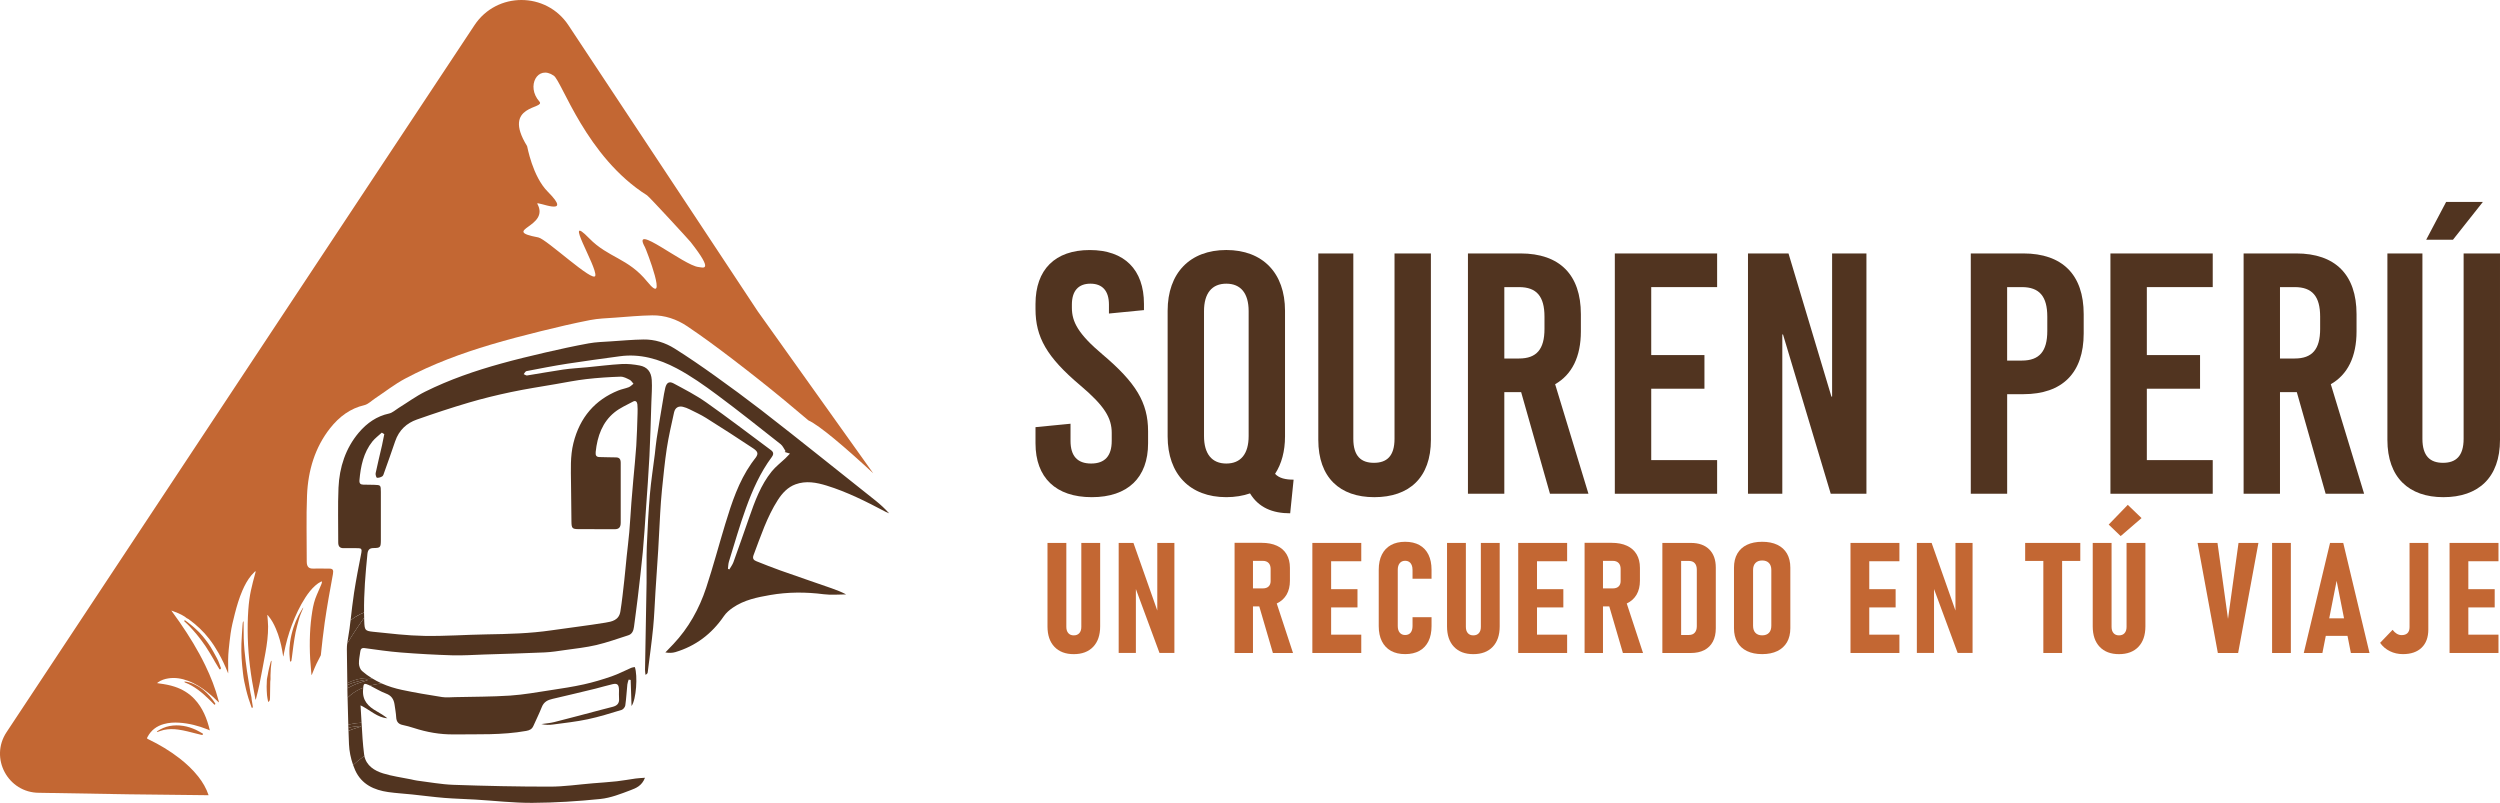 <svg xmlns="http://www.w3.org/2000/svg" xmlns:xlink="http://www.w3.org/1999/xlink" id="Capa_1" x="0px" y="0px" viewBox="0 0 1050.84 337.46" style="enable-background:new 0 0 1050.84 337.46;" xml:space="preserve">  <style type="text/css">	.st0{fill:#513420;}	.st1{fill:none;}	.st2{fill:#C36733;}</style>  <g>	<g>		<path class="st0" d="M480.85,127.75v2.6l-14.72,1.44v-3.75c0-5.77-2.74-8.8-7.79-8.8s-7.79,3.03-7.79,8.8v1.3    c0,5.92,2.6,10.97,12.84,19.62c14,11.83,19.19,20.2,19.19,32.32v5.05c0,14.43-8.51,22.65-23.66,22.65    c-15.15,0-23.66-8.22-23.66-22.65v-6.78l14.72-1.44v7.21c0,6.35,2.89,9.52,8.66,9.52c5.77,0,8.66-3.18,8.66-9.52V182    c0-6.35-3.03-11.4-13.28-20.06c-14-11.83-18.76-20.2-18.76-32.03v-2.16c0-14.43,8.22-22.65,22.8-22.65    C472.62,105.09,480.85,113.32,480.85,127.75z"></path>		<path class="st0" d="M540.14,130.63v52.81c0,6.2-1.44,11.54-4.18,15.73c1.73,1.88,4.47,2.45,7.79,2.45l-1.44,14.14    c-7.5,0-13.28-2.45-16.88-8.37c-2.89,1.01-6.35,1.59-9.96,1.59c-15.29,0-24.67-9.67-24.67-25.54v-52.81    c0-15.87,9.38-25.54,24.67-25.54C530.76,105.09,540.14,114.76,540.14,130.63z M506.09,130.78v52.52c0,7.5,3.32,11.54,9.38,11.54    c6.06,0,9.38-4.04,9.38-11.54v-52.52c0-7.5-3.32-11.54-9.38-11.54C509.41,119.23,506.09,123.27,506.09,130.78z"></path>		<path class="st0" d="M601.46,184.88c0,15.87-9.09,24.1-23.81,24.1c-14.43,0-23.52-8.22-23.52-24.1v-78.35h14.72v77.91    c0,7.36,3.32,10.1,8.66,10.1c5.34,0,8.66-2.74,8.66-10.1v-77.91h15.29V184.88z"></path>		<path class="st0" d="M651.51,207.53l-12.12-42.71h-7.07v42.71h-15.29v-101h22.08c16.45,0,25.39,8.94,25.39,25.54v7.21    c0,10.68-3.75,18.18-10.82,22.22l14,46.03H651.51z M632.32,120.68v30.01h6.2c7.36,0,10.68-3.9,10.68-12.41v-5.19    c0-8.51-3.32-12.41-10.68-12.41H632.32z"></path>		<path class="st0" d="M721.77,120.68h-27.7v28.57h22.37v14.14h-22.37v30.01h27.7v14.14h-43v-101h43V120.68z"></path>		<path class="st0" d="M784.53,207.53h-15.01l-20.06-66.95h-0.29v66.95h-14.43v-101h17.03l18.04,60.17h0.29v-60.17h14.43V207.53z"></path>		<path class="st0" d="M875.85,132.07v8.08c0,16.59-8.95,25.54-25.39,25.54h-6.78v41.84h-15.29v-101h22.08    C866.9,106.54,875.85,115.48,875.85,132.07z M843.67,120.68v30.88h6.2c7.36,0,10.68-3.9,10.68-12.41v-6.06    c0-8.51-3.32-12.41-10.68-12.41H843.67z"></path>		<path class="st0" d="M930.09,120.68h-27.7v28.57h22.37v14.14h-22.37v30.01h27.7v14.14h-43v-101h43V120.68z"></path>		<path class="st0" d="M977.55,207.53l-12.12-42.71h-7.07v42.71h-15.29v-101h22.08c16.45,0,25.39,8.94,25.39,25.54v7.21    c0,10.68-3.75,18.18-10.82,22.22l14,46.03H977.55z M958.36,120.68v30.01h6.2c7.36,0,10.68-3.9,10.68-12.41v-5.19    c0-8.51-3.32-12.41-10.68-12.41H958.36z"></path>		<path class="st0" d="M1050.84,184.88c0,15.87-9.09,24.1-23.81,24.1c-14.43,0-23.52-8.22-23.52-24.1v-78.35h14.72v77.91    c0,7.36,3.32,10.1,8.66,10.1c5.34,0,8.66-2.74,8.66-10.1v-77.91h15.29V184.88z M1031.08,100.76h-11.26l8.37-15.87h15.44    L1031.08,100.76z"></path>	</g>	<g>		<path class="st1" d="M155.26,256.63c-0.21,0.28-0.41,0.57-0.62,0.85c-0.53,0.72-1.04,1.44-1.56,2.17    c0.01,0.47,0.02,0.94,0.04,1.42c0.15,3.76,0.26,4.11,3.75,4.47c7.17,0.74,14.36,1.6,21.56,1.73c8.71,0.15,17.42-0.5,26.13-0.64    c9.1-0.15,18.18-0.37,27.22-1.7c7.57-1.11,15.18-1.99,22.73-3.23c2.63-0.43,5.68-1,6.27-4.7c0.69-4.3,1.14-8.65,1.63-12.98    c0.38-3.36,0.66-6.73,1.01-10.1c0.36-3.43,0.8-6.85,1.1-10.29c0.36-4.15,0.58-8.31,0.89-12.46c0.24-3.16,0.52-6.32,0.8-9.48    c0.42-4.78,0.94-9.54,1.25-14.33c0.29-4.51,0.39-9.04,0.54-13.57c0.04-1.27,0.05-2.55-0.07-3.82c-0.1-1.09-0.74-1.77-1.77-1.22    c-2.66,1.44-5.49,2.65-7.85,4.55c-5.05,4.08-7.23,9.99-7.91,16.65c-0.15,1.49,0.28,2.14,1.64,2.15c2.28,0.03,4.56,0.14,6.83,0.14    c1.49,0,2.05,0.73,2.05,2.34c-0.04,8.36-0.05,16.72,0,25.08c0.01,2.02-0.82,2.79-2.6,2.77c-5.08-0.05-10.16,0-15.24-0.04    c-2.5-0.02-2.83-0.4-2.87-3.09c-0.08-5.38-0.13-10.77-0.18-16.15c-0.05-5.66-0.38-11.36,1-16.89    c2.71-10.92,9.15-18.19,18.82-22.12c1.45-0.59,3.01-0.84,4.47-1.41c0.72-0.28,1.32-0.95,1.97-1.44c-0.53-0.57-0.96-1.35-1.59-1.66    c-1.23-0.6-2.58-1.36-3.86-1.32c-4.8,0.16-9.6,0.47-14.37,1.02c-4.31,0.5-8.58,1.36-12.87,2.1c-6.26,1.08-12.55,2.04-18.77,3.35    c-5.97,1.26-11.92,2.71-17.79,4.44c-7.32,2.16-14.58,4.57-21.8,7.11c-4.24,1.49-7.52,4.4-9.13,9.16    c-1.48,4.37-3.05,8.72-4.59,13.07c-0.21,0.58-0.39,1.36-0.81,1.63c-0.65,0.43-1.51,0.68-2.26,0.62c-0.24-0.02-0.68-1.32-0.55-1.91    c0.82-3.92,1.79-7.81,2.68-11.71c0.36-1.56,0.64-3.14,0.96-4.72c-0.35-0.21-0.69-0.42-1.04-0.64c-1.34,1.24-2.85,2.32-3.99,3.76    c-3.69,4.64-4.9,10.31-5.41,16.25c-0.11,1.32,0.43,1.83,1.55,1.85c1.56,0.03,3.13,0.02,4.69,0.08c2.71,0.09,2.76,0.14,2.76,3.01    c0.01,6.66,0.01,13.32,0,19.98c-0.01,3.34-0.13,3.54-3.14,3.59c-1.64,0.03-2.34,0.78-2.51,2.49c-0.82,8.18-1.5,16.36-1.41,24.59    c0.73-0.31,1.46-0.6,2.18-0.91C155.22,256.58,155.24,256.6,155.26,256.63z"></path>		<path class="st1" d="M137.24,288.54c-0.75,2.14-1.34,4.35-1.99,6.52c-0.01,0.05-0.02,0.1,0.02,0.18c0.08-0.08,0.17-0.15,0.25-0.23    c2.7-2.66,5.56-5.11,8.86-7.01c0.53-0.31,1.07-0.59,1.62-0.86c-0.08-4.75-0.14-9.5-0.19-14.25c-0.01-0.8,0.05-1.6,0.14-2.4    c-0.03,0.04-0.05,0.08-0.08,0.13C142.47,276.34,139.45,282.25,137.24,288.54z"></path>		<path class="st1" d="M142.8,289.83c-1.13,0.71-2.1,1.61-3.04,2.54c-1.08,1.08-1.99,2.3-2.83,3.57c-0.18,0.28-0.34,0.57-0.48,0.87    c-0.04,0.07-0.03,0.23,0.02,0.27c0.06,0.04,0.2,0.03,0.28-0.01c0.11-0.06,0.2-0.15,0.28-0.24c0.23-0.28,0.46-0.56,0.69-0.84    c1.17-1.41,2.47-2.71,3.92-3.83c1.07-0.82,2.2-1.58,3.35-2.28c0.34-0.2,0.69-0.39,1.04-0.58c-0.01-0.44-0.01-0.88-0.02-1.32    c-0.17,0.08-0.34,0.15-0.5,0.24C144.57,288.69,143.69,289.27,142.8,289.83z"></path>		<path class="st1" d="M142.77,297.43c-1.75,2.87-2.86,6-3.65,9.26c-0.02,0.08-0.02,0.16-0.03,0.27c0.45-0.18,0.87-0.35,1.28-0.51    c1.96-0.78,3.97-1.38,6.02-1.85c-0.12-3.78-0.22-7.56-0.3-11.35C144.84,294.48,143.72,295.87,142.77,297.43z"></path>		<path class="st1" d="M140.05,309.57c-1.62,1.36-3.04,2.9-4.2,4.67c-0.61,0.92-1.12,1.91-1.64,2.89c-0.25,0.46-0.42,0.97-0.61,1.46    c-0.03,0.08,0.01,0.19,0.02,0.29c0.1-0.02,0.24-0.01,0.31-0.07c0.15-0.14,0.29-0.3,0.4-0.47c0.84-1.27,1.63-2.56,2.5-3.8    c1.18-1.69,2.57-3.2,4.25-4.4c0.92-0.65,1.88-1.24,2.88-1.75c0.82-0.42,1.67-0.8,2.52-1.16c-0.01-0.41-0.03-0.82-0.04-1.23    c-0.56,0.18-1.11,0.39-1.65,0.63C143.07,307.36,141.49,308.35,140.05,309.57z"></path>		<path class="st0" d="M147.75,306.68c1.2-0.46,2.44-0.79,3.66-1.18c0.11-0.03,0.21-0.09,0.31-0.14c-0.01-0.04-0.01-0.08-0.02-0.11    c-0.13-0.01-0.26-0.04-0.38-0.04c-0.75,0.05-1.51,0.09-2.26,0.17c-0.91,0.09-1.78,0.31-2.63,0.59c0.01,0.41,0.03,0.82,0.04,1.23    C146.91,307.03,147.33,306.85,147.75,306.68z"></path>		<path class="st0" d="M146.1,293.26c0.08,3.78,0.18,7.56,0.3,11.35c1.06-0.24,2.14-0.45,3.22-0.61c0.78-0.11,1.57-0.18,2.36-0.23    c-0.13-2.38-0.26-4.8-0.43-7.29c4.05,1.97,7.1,5.17,11.27,5.43c-1.42-1.12-2.93-2.06-4.47-2.93c-3.5-1.97-6.2-4.5-5.72-9.33    c0.02-0.18,0.03-0.37,0.05-0.57c-0.34,0.13-0.68,0.25-1.02,0.4C149.53,290.44,147.69,291.72,146.1,293.26z"></path>		<path class="st0" d="M155.5,288.17c2.26,1.14,4.44,2.5,6.78,3.37c2.23,0.83,3.26,2.36,3.58,4.7c0.24,1.75,0.58,3.49,0.67,5.24    c0.11,1.98,1.02,2.9,2.73,3.26c1.59,0.33,3.16,0.77,4.71,1.27c5.44,1.76,10.95,2.75,16.67,2.69c10.2-0.11,20.41,0.35,30.55-1.47    c1.46-0.26,2.42-0.73,3.04-2.15c1.15-2.62,2.45-5.17,3.49-7.83c0.88-2.26,2.51-3.02,4.52-3.48c6.03-1.39,12.04-2.84,18.05-4.3    c2.4-0.59,4.78-1.34,7.19-1.88c2.07-0.46,2.68,0.19,2.71,2.57c0.01,1.13-0.09,2.28,0.02,3.4c0.2,2.17-0.92,3.08-2.62,3.53    c-1.7,0.45-3.41,0.87-5.11,1.32c-6.49,1.71-12.97,3.46-19.48,5.1c-1.78,0.45-3.63,0.57-5.44,0.85c1.63,0.38,3.24,0.41,4.82,0.19    c4.88-0.66,9.79-1.18,14.6-2.2c4.83-1.02,9.57-2.51,14.31-3.95c0.64-0.19,1.44-1.16,1.54-1.87c0.42-2.93,0.57-5.89,0.87-8.84    c0.07-0.69,0.36-1.35,0.54-2.02c0.28,0.04,0.57,0.09,0.85,0.13c0.12,3.49,0.24,6.98,0.37,10.97c1.99-2.76,2.64-12.8,1.38-16.38    c-0.48,0.1-1.01,0.11-1.47,0.31c-2.77,1.19-5.46,2.63-8.29,3.6c-3.82,1.32-7.71,2.49-11.64,3.36c-4.63,1.03-9.33,1.73-14.02,2.45    c-5.65,0.86-11.3,1.89-16.98,2.27c-7.72,0.51-15.46,0.47-23.2,0.65c-1.82,0.04-3.67,0.24-5.46-0.04    c-5.64-0.89-11.27-1.82-16.86-3.01c-2.94-0.63-5.8-1.51-8.52-2.72c-0.26,0.03-0.5,0.07-0.75,0.11    C158.28,287.56,156.88,287.82,155.5,288.17z"></path>		<path class="st0" d="M148.31,288.13c1.88-0.88,3.84-1.54,5.84-2.1c0.14-0.04,0.26-0.13,0.39-0.19c-0.01-0.04-0.03-0.07-0.04-0.11    c-0.07-0.01-0.14-0.03-0.21-0.02c-0.79,0.11-1.59,0.17-2.36,0.35c-1.25,0.29-2.49,0.6-3.71,1c-0.75,0.25-1.49,0.56-2.21,0.91    c0.01,0.44,0.01,0.88,0.02,1.32C146.78,288.88,147.54,288.49,148.31,288.13z"></path>		<path class="st0" d="M148.43,321.58c0.26,0.74,0.55,1.47,0.86,2.17c2.73,6.04,8.05,8.34,13.88,9.18    c3.34,0.48,6.71,0.66,10.07,1.01c4.52,0.47,9.03,1.08,13.56,1.45c4.34,0.35,8.69,0.44,13.03,0.7c7.98,0.48,15.96,1.43,23.93,1.38    c9.54-0.06,19.09-0.65,28.59-1.63c4.31-0.44,8.57-2.13,12.71-3.7c2.23-0.84,4.73-1.79,6.05-5.22c-1.55,0.12-2.75,0.16-3.93,0.32    c-2.63,0.36-5.25,0.87-7.89,1.16c-3.36,0.37-6.72,0.57-10.09,0.85c-6.02,0.49-12.03,1.4-18.05,1.4    c-13.52,0.01-27.05-0.29-40.57-0.76c-5.11-0.18-10.2-1.15-15.29-1.78c-0.84-0.1-1.66-0.34-2.49-0.51    c-3.94-0.81-7.95-1.32-11.79-2.52c-3.57-1.11-7-3.19-7.87-7.35c-0.93,0.68-1.85,1.39-2.75,2.13    C149.73,320.41,149.07,320.99,148.43,321.58z"></path>		<path class="st0" d="M326.95,210.17c1.88-2.93,4.22-5.42,7.44-6.59c4.38-1.6,8.76-0.79,13.03,0.52    c8.66,2.66,16.79,6.78,24.86,11.04c0.47,0.25,0.97,0.43,1.46,0.64c-1.78-1.99-3.66-3.71-5.63-5.29    c-7.79-6.24-15.6-12.46-23.43-18.65c-8.25-6.53-16.46-13.11-24.79-19.52c-6.36-4.9-12.82-9.66-19.34-14.32    c-5.58-3.98-11.23-7.89-17.01-11.51c-3.96-2.48-8.4-3.86-13.02-3.79c-4.6,0.07-9.2,0.48-13.79,0.79c-3.1,0.21-6.24,0.28-9.29,0.84    c-6.13,1.12-12.23,2.45-18.31,3.86c-6.21,1.44-12.42,2.94-18.57,4.65c-10.9,3.02-21.62,6.71-31.86,11.79    c-3.87,1.92-7.43,4.55-11.14,6.84c-1.33,0.82-2.59,2.04-4.02,2.35c-5.14,1.1-9.29,3.96-12.75,8.05    c-5.5,6.53-8.13,14.47-8.51,23.16c-0.33,7.64-0.07,15.3-0.11,22.95c-0.01,1.7,0.7,2.45,2.25,2.43c2.08-0.04,4.17-0.01,6.25,0.01    c1.19,0.01,1.5,0.5,1.23,1.88c-1.11,5.59-2.19,11.2-3.07,16.84c-0.59,3.83-1.01,7.69-1.46,11.54c1.27-0.94,2.61-1.8,4.05-2.51    c0.52-0.26,1.06-0.49,1.61-0.72c-0.1-8.23,0.59-16.41,1.41-24.59c0.17-1.71,0.87-2.47,2.51-2.49c3-0.05,3.13-0.25,3.14-3.59    c0.02-6.66,0.02-13.32,0-19.98c-0.01-2.87-0.06-2.92-2.76-3.01c-1.56-0.05-3.12-0.05-4.69-0.08c-1.12-0.02-1.66-0.53-1.55-1.85    c0.51-5.93,1.72-11.61,5.41-16.25c1.14-1.43,2.65-2.51,3.99-3.76c0.35,0.21,0.69,0.42,1.04,0.64c-0.32,1.57-0.61,3.15-0.96,4.72    c-0.89,3.91-1.86,7.79-2.68,11.71c-0.12,0.6,0.31,1.89,0.55,1.91c0.75,0.06,1.61-0.2,2.26-0.62c0.42-0.28,0.61-1.05,0.81-1.63    c1.55-4.35,3.11-8.69,4.59-13.07c1.62-4.77,4.89-7.67,9.13-9.16c7.21-2.54,14.48-4.95,21.8-7.11c5.87-1.73,11.82-3.18,17.79-4.44    c6.22-1.31,12.51-2.27,18.77-3.35c4.28-0.74,8.56-1.6,12.87-2.1c4.77-0.55,9.58-0.86,14.37-1.02c1.28-0.04,2.63,0.71,3.86,1.32    c0.63,0.31,1.07,1.09,1.59,1.66c-0.65,0.49-1.25,1.15-1.97,1.44c-1.46,0.57-3.02,0.82-4.47,1.41    c-9.67,3.93-16.11,11.2-18.82,22.12c-1.38,5.53-1.05,11.23-1,16.89c0.05,5.38,0.1,10.77,0.18,16.15c0.04,2.69,0.36,3.07,2.87,3.09    c5.08,0.05,10.16,0,15.24,0.04c1.79,0.02,2.61-0.75,2.6-2.77c-0.04-8.36-0.04-16.72,0-25.08c0.01-1.61-0.55-2.34-2.05-2.34    c-2.28,0-4.56-0.11-6.83-0.14c-1.36-0.02-1.79-0.66-1.64-2.15c0.69-6.67,2.86-12.57,7.91-16.65c2.35-1.9,5.19-3.12,7.85-4.55    c1.03-0.56,1.66,0.13,1.77,1.22c0.12,1.26,0.11,2.55,0.07,3.82c-0.15,4.52-0.24,9.05-0.54,13.57c-0.31,4.78-0.83,9.55-1.25,14.33    c-0.28,3.16-0.56,6.32-0.8,9.48c-0.31,4.15-0.53,8.31-0.89,12.46c-0.3,3.44-0.74,6.86-1.1,10.29c-0.35,3.36-0.63,6.74-1.01,10.1    c-0.49,4.33-0.94,8.68-1.63,12.98c-0.59,3.71-3.64,4.27-6.27,4.7c-7.55,1.24-15.16,2.12-22.73,3.23    c-9.04,1.33-18.12,1.55-27.22,1.7c-8.71,0.14-17.43,0.79-26.13,0.64c-7.19-0.12-14.38-0.99-21.56-1.73    c-3.49-0.36-3.6-0.72-3.75-4.47c-0.02-0.47-0.02-0.94-0.04-1.42c-2.52,3.52-4.91,7.12-7.13,10.84c-0.09,0.8-0.15,1.6-0.14,2.4    c0.05,4.75,0.11,9.5,0.19,14.25c1.89-0.94,3.87-1.64,5.99-1.96c1.51-0.23,3.01-0.26,4.47-0.03c-1.48-0.91-2.92-1.94-4.28-3.13    c-0.73-0.64-1.24-1.99-1.29-3.04c-0.07-1.67,0.34-3.36,0.55-5.04c0.14-1.16,0.58-1.71,1.82-1.54c5.07,0.69,10.15,1.44,15.24,1.84    c7.19,0.57,14.4,0.97,21.61,1.19c4.48,0.13,8.98-0.19,13.47-0.34c8.45-0.27,16.9-0.5,25.34-0.88c2.91-0.13,5.8-0.59,8.69-1.01    c4.37-0.62,8.77-1.08,13.07-2.09c4.54-1.07,8.97-2.67,13.44-4.1c1.56-0.5,2.17-1.87,2.38-3.54c0.51-4.05,1.1-8.09,1.57-12.14    c0.75-6.43,1.53-12.86,2.13-19.31c0.56-5.97,0.92-11.97,1.33-17.96c0.52-7.46,1.09-14.93,1.47-22.4    c0.38-7.55,0.56-15.11,0.81-22.66c0.1-3.11,0.36-6.23,0.16-9.32c-0.22-3.46-1.94-5.47-5.07-6.07c-2.48-0.47-5.05-0.76-7.55-0.62    c-4.86,0.27-9.7,0.9-14.54,1.36c-3.36,0.32-6.74,0.49-10.08,0.97c-5.07,0.73-10.11,1.69-15.17,2.48    c-0.44,0.07-0.95-0.37-1.42-0.57c0.38-0.43,0.72-1.17,1.16-1.26c5.74-1.11,11.48-2.23,17.25-3.13c7.3-1.14,14.63-2.1,21.95-3.11    c8.49-1.18,16.49,1.12,23.96,5.08c5.94,3.15,11.55,7.12,17.02,11.18c9.02,6.7,17.84,13.73,26.68,20.7    c0.87,0.69,1.38,1.93,2.05,2.91c-0.12,0.12-0.25,0.24-0.37,0.36c0.59,0.18,1.19,0.36,2.23,0.68c-0.83,0.85-1.38,1.46-1.97,2.03    c-1.9,1.81-4.03,3.41-5.69,5.45c-4.6,5.67-7.13,12.6-9.55,19.56c-2.16,6.21-4.33,12.42-6.56,18.6c-0.4,1.09-1.14,2.04-1.72,3.05    c-0.2-0.09-0.39-0.18-0.59-0.26c0.13-1.02,0.12-2.09,0.42-3.05c2.32-7.5,4.48-15.07,7.14-22.42c2.76-7.64,6.06-15.05,10.86-21.5    c1.4-1.88,0.06-2.63-1.06-3.46c-8.81-6.54-17.53-13.22-26.48-19.52c-4.34-3.06-9.08-5.48-13.73-7.99    c-1.87-1.01-2.95-0.29-3.49,1.87c-0.42,1.69-0.67,3.44-0.96,5.17c-0.9,5.4-1.82,10.8-2.66,16.21c-0.34,2.15-0.5,4.34-0.77,6.51    c-0.7,5.65-1.6,11.28-2.08,16.96c-0.61,7.25-1,14.52-1.29,21.8c-0.2,5.09-0.02,10.19-0.1,15.29c-0.19,12.18-0.44,24.35-0.65,36.53    c-0.01,0.72,0.13,1.44,0.2,2.16c0.59-0.3,0.87-0.62,0.92-0.98c0.79-6.28,1.67-12.54,2.29-18.84c0.49-4.99,0.65-10.01,0.97-15.02    c0.38-5.85,0.81-11.7,1.16-17.56c0.31-5.15,0.52-10.3,0.83-15.44c0.2-3.31,0.41-6.62,0.75-9.92c0.61-5.82,1.15-11.65,2.03-17.42    c0.78-5.06,1.95-10.06,3.04-15.06c0.45-2.06,1.84-2.85,3.72-2.42c0.94,0.22,1.88,0.59,2.75,1.02c2.36,1.18,4.78,2.27,7.02,3.68    c6.64,4.17,13.24,8.4,19.77,12.76c2.33,1.56,2.28,2.5,0.47,4.7c-0.43,0.53-0.82,1.09-1.22,1.66c-5.33,7.62-8.25,16.48-10.97,25.43    c-2.71,8.92-5.1,17.96-8.02,26.8c-2.95,8.94-7.45,16.96-13.77,23.66c-1.13,1.19-2.27,2.37-3.4,3.55c1.58,0.25,2.95,0.23,4.23-0.15    c8.37-2.51,15.17-7.5,20.38-15.12c0.97-1.42,2.37-2.6,3.77-3.56c4.77-3.27,10.25-4.36,15.68-5.31c7.47-1.3,15-1.3,22.55-0.33    c3.09,0.4,6.25,0.07,9.39,0.07c-2.02-1.06-4.07-1.86-6.15-2.59c-7.16-2.5-14.35-4.94-21.5-7.48c-3.39-1.2-6.74-2.55-10.09-3.88    c-1.06-0.42-1.76-1.06-1.18-2.57C319.76,225.37,322.4,217.26,326.95,210.17z"></path>		<path class="st0" d="M145.95,270.49c2.22-3.72,4.61-7.32,7.13-10.84c-0.02-0.73-0.05-1.46-0.06-2.18    c-0.54,0.23-1.08,0.46-1.61,0.72c-1.44,0.71-2.78,1.57-4.05,2.51c-0.14,1.2-0.28,2.4-0.44,3.6    C146.67,266.37,146.19,268.43,145.95,270.49z"></path>		<path class="st0" d="M151.98,285.18c-2.12,0.32-4.1,1.03-5.99,1.96c0,0.28,0.01,0.56,0.01,0.84c0.72-0.35,1.45-0.66,2.21-0.91    c1.22-0.4,2.46-0.71,3.71-1c0.77-0.18,1.57-0.24,2.36-0.35c0.07-0.01,0.14,0.01,0.21,0.02c0.01,0.04,0.03,0.07,0.04,0.11    c-0.13,0.07-0.25,0.15-0.39,0.19c-2,0.56-3.96,1.22-5.84,2.1c-0.77,0.36-1.54,0.75-2.29,1.16c0.02,1.32,0.04,2.65,0.07,3.97    c1.6-1.54,3.44-2.82,5.56-3.77c0.34-0.15,0.68-0.27,1.02-0.4c0.05-0.62,0.14-1.27,0.46-1.54c0.35-0.29,1.3,0.1,1.91,0.39    c0.15,0.07,0.3,0.16,0.45,0.23c1.38-0.35,2.78-0.61,4.2-0.82c0.24-0.04,0.49-0.07,0.75-0.11c-1.37-0.61-2.7-1.31-3.99-2.11    C154.99,284.92,153.49,284.94,151.98,285.18z"></path>		<path class="st0" d="M146.39,304.61c0.01,0.46,0.03,0.91,0.05,1.37c0.85-0.28,1.73-0.5,2.63-0.59c0.75-0.08,1.5-0.12,2.26-0.17    c0.13-0.01,0.25,0.02,0.38,0.04c0.01,0.04,0.01,0.08,0.02,0.11c-0.1,0.05-0.21,0.11-0.31,0.14c-1.22,0.39-2.47,0.72-3.66,1.18    c-0.43,0.16-0.85,0.35-1.27,0.53c0.06,1.86,0.12,3.72,0.2,5.58c0.12,2.93,0.75,5.99,1.74,8.79c0.65-0.59,1.31-1.17,1.98-1.73    c0.9-0.74,1.82-1.44,2.75-2.13c-0.05-0.24-0.1-0.49-0.13-0.75c-0.55-4.32-0.8-8.69-1.05-13.21c-0.79,0.05-1.58,0.12-2.36,0.23    C148.53,304.15,147.46,304.36,146.39,304.61z"></path>	</g>	<g>		<path class="st2" d="M114.12,277.78c-0.04-0.01-0.08-0.02-0.11-0.03c-0.07,0.13-0.17,0.26-0.21,0.4c-0.24,0.91-0.49,1.82-0.7,2.74    c-0.2,0.89-0.4,1.78-0.53,2.68c-0.13,0.89-0.44,1.75-0.41,2.68c0.03,0.76-0.09,1.52-0.08,2.28c0.02,1.23,0.05,2.46,0.16,3.69    c0.07,0.86,0.28,1.71,0.43,2.57c0.04,0.23,0.21,0.29,0.35,0.11c0.17-0.22,0.37-0.47,0.41-0.73c0.08-0.54,0.07-1.09,0.08-1.64    c0.03-1.98,0.05-3.95,0.09-5.93c0.01-0.37,0.1-0.74,0.11-1.11c0.02-0.54-0.01-1.09-0.01-1.64c0.02-1.91,0.19-3.8,0.43-5.69    C114.14,278.04,114.12,277.91,114.12,277.78z"></path>		<path class="st2" d="M127.24,255.64c-0.62,1.07-1.28,2.13-1.85,3.23c-0.78,1.51-1.41,3.08-1.95,4.69c-0.69,2.08-1.2,4.2-1.5,6.36    c-0.23,1.66-0.34,3.34-0.27,5.02c0.04,0.96,0.13,1.92,0.22,2.88c0.01,0.11,0.12,0.22,0.18,0.33c0.11-0.08,0.23-0.15,0.33-0.24    c0.04-0.04,0.07-0.11,0.08-0.16c0.07-0.44,0.14-0.87,0.2-1.31c0.22-1.68,0.41-3.37,0.65-5.05c0.28-1.89,0.53-3.79,0.92-5.66    c0.37-1.77,0.88-3.51,1.35-5.25c0.43-1.59,1.07-3.11,1.73-4.61c0.06-0.13,0.1-0.26,0.15-0.39c-0.02-0.01-0.04-0.03-0.06-0.04    C127.36,255.49,127.29,255.56,127.24,255.64z"></path>		<path class="st2" d="M90.36,296.21c0.09-0.12,0.13-0.28,0.17-0.43c0.01-0.04-0.05-0.11-0.08-0.16c-0.33-0.48-0.64-0.97-0.98-1.43    c-0.81-1.09-1.71-2.1-2.69-3.04c-0.88-0.85-1.82-1.63-2.85-2.28c-0.76-0.48-1.55-0.91-2.36-1.29c-1.18-0.56-2.43-0.92-3.82-1.11    c-0.06,0.03-0.19,0.09-0.32,0.15c0.11,0.08,0.21,0.17,0.32,0.25c0.02,0.02,0.06,0.03,0.08,0.04c1.92,0.72,3.66,1.78,5.32,2.98    c1.67,1.21,3.2,2.59,4.67,4.03c0.75,0.73,1.47,1.48,2.22,2.21C90.12,296.19,90.34,296.25,90.36,296.21z"></path>		<path class="st2" d="M82.38,306.79c-1.72-0.79-3.51-1.39-5.4-1.68c-1.91-0.3-3.81-0.3-5.71,0.07c-1.8,0.35-3.45,1.07-4.99,2.05    c-0.14,0.09-0.24,0.25-0.35,0.37c0.03,0.04,0.06,0.07,0.09,0.11c0.09-0.02,0.17-0.05,0.26-0.07c0.86-0.28,1.71-0.64,2.59-0.83    c1.99-0.42,4.01-0.41,6.02-0.14c2.63,0.36,5.18,1.07,7.75,1.72c0.68,0.17,1.36,0.35,2.05,0.51c0.25,0.06,0.49,0.04,0.61-0.23    c0.12-0.28-0.13-0.37-0.3-0.46C84.12,307.72,83.27,307.2,82.38,306.79z"></path>		<path class="st2" d="M105.73,297.33c0.04,0.11,0.15,0.2,0.22,0.3c0.1-0.1,0.22-0.19,0.28-0.31c0.05-0.1,0.05-0.24,0.03-0.36    c-0.15-0.96-0.32-1.92-0.47-2.88c-0.05-0.36-0.04-0.72-0.11-1.07c-0.12-0.63-0.3-1.26-0.41-1.89c-0.2-1.11-0.37-2.22-0.55-3.34    c-0.3-1.85-0.6-3.7-0.88-5.55c-0.21-1.42-0.41-2.85-0.58-4.28c-0.18-1.51-0.36-3.02-0.49-4.54c-0.14-1.69-0.26-3.39-0.32-5.08    c-0.06-2.12-0.05-4.24-0.06-6.36c0-0.25,0-0.49,0-0.74c-0.05-0.02-0.09-0.03-0.14-0.05c-0.07,0.18-0.18,0.35-0.21,0.54    c-0.06,0.38-0.07,0.76-0.1,1.14c-0.16,2.57-0.38,5.14-0.46,7.71c-0.07,2.02-0.04,4.04,0.07,6.05c0.12,2.14,0.35,4.27,0.59,6.4    c0.25,2.26,0.71,4.49,1.26,6.7c0.32,1.26,0.64,2.53,1.03,3.77C104.83,294.8,105.29,296.06,105.73,297.33z"></path>		<path class="st2" d="M92.91,280.88c-0.1-0.24-0.18-0.44-0.26-0.64c-0.31-0.82-0.58-1.66-0.93-2.46c-0.33-0.75-0.74-1.46-1.13-2.18    c-0.68-1.23-1.33-2.48-2.08-3.67c-0.69-1.1-1.45-2.16-2.25-3.19c-0.77-1-1.58-1.97-2.46-2.88c-0.96-0.98-1.99-1.9-3.03-2.8    c-0.91-0.78-1.88-1.48-2.82-2.21c-0.16-0.12-0.3-0.17-0.45,0.01c-0.16,0.2-0.02,0.31,0.12,0.44c0.61,0.57,1.25,1.12,1.82,1.73    c1.13,1.22,2.27,2.44,3.32,3.73c1.28,1.59,2.52,3.21,3.65,4.89c1.17,1.73,2.2,3.55,3.28,5.34c0.24,0.39,0.43,0.8,0.66,1.19    c0.52,0.87,1.05,1.73,1.57,2.6c0.1,0.17,0.17,0.36,0.3,0.5c0.07,0.08,0.3,0.12,0.36,0.07C92.72,281.24,92.8,281.05,92.91,280.88z"></path>		<path class="st2" d="M339.8,176.7c4.6,2.05,15.68,11.51,27.25,22.24l-48.59-68.15l-25.61-38.74l-53.93-81.46    c-9.36-14.12-30.14-14.12-39.48,0l-38.87,58.69l-19.89,30.05l-26.16,39.52L2.75,307.76c-7.22,10.91,0.6,25.48,13.69,25.48h0    c26.67,0.53,50.28,0.83,71.24,1.02c-0.96-2.89-2.48-5.48-4.37-7.87c-2.27-2.88-4.93-5.36-7.81-7.61    c-4.06-3.15-8.45-5.79-13.08-8.01c-0.75-0.36-0.75-0.36-0.36-1.09c1.49-2.79,3.82-4.51,6.84-5.34c2.09-0.58,4.22-0.71,6.37-0.57    c4.15,0.26,8.11,1.29,11.96,2.82c0.3,0.12,0.6,0.26,0.97,0.42c-1.19-4.95-2.99-9.49-6.48-13.19c-2.3-2.44-5.09-4.11-8.26-5.16    c-2.11-0.7-4.29-1.09-6.48-1.37c-0.06-0.01-0.12-0.02-0.18-0.03c-0.23-0.04-0.46-0.08-0.77-0.13c0.17-0.15,0.28-0.26,0.41-0.35    c1.3-0.91,2.77-1.39,4.31-1.63c2.83-0.45,5.56,0.02,8.22,1c3.06,1.12,5.77,2.86,8.32,4.88c1.58,1.25,3.06,2.6,4.47,4.03    c0.07,0.07,0.15,0.13,0.28,0.15c-0.05-0.22-0.09-0.44-0.15-0.65c-1.35-5.18-3.3-10.12-5.63-14.93    c-3.08-6.35-6.76-12.34-10.77-18.13c-1.06-1.53-2.17-3.03-3.25-4.54c-0.06-0.08-0.11-0.17-0.19-0.28c0.08,0,0.12-0.01,0.15,0    c1.9,0.7,3.79,1.43,5.5,2.55c0.16,0.11,0.32,0.22,0.46,0.36c0.32,0.33,0.78,0.42,1.15,0.69c3.25,2.37,6.18,5.08,8.64,8.28    c1.44,1.87,2.73,3.85,3.89,5.9c1.51,2.68,2.81,5.45,3.94,8.31c0.03,0.08,0.08,0.16,0.14,0.28c0-0.49,0.01-0.92,0-1.34    c-0.07-2.87-0.07-5.74,0.21-8.6c0.23-2.28,0.48-4.57,0.8-6.84c0.39-2.78,1.07-5.5,1.76-8.22c0.86-3.36,1.84-6.68,3.22-9.87    c0.98-2.26,2.14-4.42,3.71-6.32c0.47-0.56,1-1.08,1.51-1.61c0.07-0.07,0.19-0.1,0.28-0.15c0.01,0.11,0.05,0.24,0.02,0.34    c-0.38,1.43-0.77,2.85-1.14,4.28c-0.61,2.35-1.13,4.73-1.46,7.14c-0.2,1.48-0.35,2.98-0.46,4.47c-0.28,3.92-0.32,7.84-0.22,11.76    c0.05,2.1,0.19,4.2,0.34,6.29c0.14,1.9,0.34,3.79,0.57,5.68c0.26,2.1,0.56,4.2,0.91,6.29c0.42,2.51,0.91,5,1.37,7.5    c0.02,0.1,0.05,0.19,0.15,0.29c0.06-0.21,0.13-0.42,0.18-0.64c1.05-3.93,1.83-7.92,2.56-11.92c0.43-2.38,0.9-4.76,1.33-7.14    c0.66-3.68,1.16-7.38,1.13-11.13c-0.01-1.53-0.2-3.05-0.31-4.58c0-0.06-0.01-0.11-0.01-0.17c0.03-0.02,0.06-0.05,0.09-0.07    c0.13,0.16,0.26,0.31,0.39,0.47c1.32,1.57,2.26,3.36,3.07,5.23c1.32,3.04,2.17,6.22,2.74,9.48c0.12,0.66,0.21,1.33,0.32,1.99    c0.02,0.1,0.05,0.2,0.12,0.3c0.1-0.51,0.19-1.03,0.29-1.54c0.78-3.98,1.85-7.87,3.27-11.66c1.53-4.08,3.36-8.01,5.74-11.67    c1.19-1.83,2.52-3.54,4.17-4.99c0.73-0.64,1.5-1.2,2.38-1.62c0.29-0.14,0.43-0.05,0.37,0.26c-0.06,0.35-0.18,0.7-0.32,1.03    c-0.6,1.42-1.2,2.84-1.83,4.25c-0.98,2.21-1.53,4.54-1.91,6.92c-0.5,3.09-0.81,6.19-0.95,9.32c-0.16,3.61-0.14,7.22,0.07,10.83    c0.13,2.13,0.34,4.25,0.51,6.37c0.01,0.11,0.04,0.22,0.12,0.33c0.15-0.37,0.29-0.74,0.44-1.11c0.98-2.5,2.12-4.92,3.4-7.26    c0.5-4.57,0.96-9.14,1.62-13.68c0.99-6.85,2.21-13.65,3.47-20.43c0.31-1.68-0.04-2.27-1.39-2.29c-2.36-0.02-4.72-0.06-7.07-0.02    c-1.76,0.03-2.55-0.88-2.55-2.95c0.03-9.29-0.26-18.59,0.12-27.85c0.43-10.55,3.41-20.19,9.63-28.11    c3.91-4.97,8.61-8.43,14.42-9.77c1.61-0.37,3.05-1.85,4.55-2.85c4.2-2.79,8.23-5.97,12.61-8.3c11.59-6.17,23.72-10.64,36.05-14.31    c6.96-2.07,13.98-3.9,21.01-5.64c6.88-1.71,13.78-3.32,20.72-4.68c3.46-0.68,7-0.76,10.52-1.02c5.2-0.38,10.4-0.88,15.6-0.96    c5.23-0.08,10.24,1.59,14.73,4.6c6.54,4.4,12.93,9.14,19.25,13.97c7.38,5.64,14.68,11.43,21.88,17.37    C333.32,171.24,336.56,173.97,339.8,176.7z M293.64,112.24c-6.05-0.52-28.61-19.21-22.53-8.31c0.47,0.84,10.19,25.88,0.96,14.47    c-8.07-9.97-16.39-10-24.41-18.23c-11.32-11.62,3.26,11.78,2.58,15.68c-0.6,3.41-20.56-15.41-23.96-16.05    c-16.34-3.1,5.13-4.2-0.42-14.14c-0.84-1.5,15.65,6.18,4.42-5.05c-6.48-6.48-8.62-19.04-8.72-19.19    c-10.94-17.67,8.04-15.51,5.15-18.76c-5.67-6.41-0.71-15.55,6.06-10.85c3.47,2.41,13.63,34.18,39.23,50.31    c0.9,0.56,17.57,18.68,18.29,19.6C300.38,114.57,295.32,112.39,293.64,112.24z"></path>		<path class="st2" d="M454.52,263.5c0,1.13-0.28,2-0.84,2.63c-0.56,0.63-1.34,0.94-2.34,0.94c-0.97,0-1.74-0.31-2.29-0.94    c-0.55-0.63-0.83-1.5-0.83-2.63v-35.29h-7.92v35.07c0,3.69,0.97,6.56,2.93,8.61c1.95,2.05,4.66,3.07,8.11,3.07    c3.48,0,6.2-1.02,8.16-3.07s2.94-4.92,2.94-8.61v-35.07h-7.92V263.5z"></path>		<polygon class="st2" points="486.45,256.63 476.43,228.21 470.22,228.21 470.22,274.44 477.45,274.44 477.45,247.6 487.37,274.44     493.64,274.44 493.64,228.21 486.45,228.21   "></polygon>		<path class="st2" d="M536.74,253.63c1.77-0.85,3.12-2.08,4.06-3.69c0.93-1.61,1.4-3.56,1.4-5.85v-5.41c0-2.23-0.47-4.13-1.4-5.7    c-0.93-1.57-2.28-2.76-4.06-3.58c-1.77-0.82-3.91-1.23-6.41-1.23h-3.66h-4.2h-3.53v46.3h7.73V254.9h2.65l5.72,19.57h8.46    l-6.84-20.81C536.69,253.65,536.72,253.64,536.74,253.63z M526.67,235.75h4.14c1.04,0,1.85,0.3,2.42,0.89    c0.57,0.59,0.86,1.42,0.86,2.48v5.16c0,0.95-0.29,1.7-0.86,2.24c-0.57,0.54-1.38,0.81-2.42,0.81h-4.14V235.75z"></path>		<polygon class="st2" points="555.13,228.21 551.63,228.21 551.63,274.47 555.13,274.47 559.52,274.47 572.19,274.47     572.19,266.77 559.52,266.77 559.52,255.32 570.6,255.32 570.6,247.65 559.52,247.65 559.52,235.91 572.19,235.91 572.19,228.21     559.52,228.21   "></polygon>		<path class="st2" d="M596.64,229.11c-1.66-0.92-3.66-1.38-6.01-1.38c-2.33,0-4.33,0.46-5.98,1.38c-1.66,0.92-2.92,2.26-3.8,4.01    s-1.32,3.88-1.32,6.38v23.68c0,2.48,0.44,4.6,1.32,6.36s2.15,3.1,3.8,4.03c1.65,0.92,3.65,1.38,5.98,1.38    c2.36,0,4.36-0.46,6.01-1.38c1.66-0.92,2.92-2.27,3.79-4.03c0.87-1.76,1.3-3.89,1.3-6.4v-3.72h-7.99v3.72    c0,1.19-0.27,2.12-0.8,2.78c-0.53,0.67-1.31,1-2.32,1c-0.96,0-1.71-0.33-2.26-0.99c-0.55-0.66-0.83-1.58-0.83-2.77V239.5    c0-1.19,0.28-2.12,0.83-2.78c0.55-0.67,1.3-1,2.26-1c0.68,0,1.25,0.16,1.72,0.48c0.47,0.32,0.82,0.76,1.05,1.32    c0.23,0.56,0.35,1.24,0.35,2.02v3.72h7.99v-3.72c0-2.5-0.43-4.64-1.3-6.4C599.56,231.38,598.3,230.03,596.64,229.11z"></path>		<path class="st2" d="M622.46,263.5c0,1.13-0.28,2-0.84,2.63c-0.56,0.63-1.34,0.94-2.34,0.94c-0.97,0-1.74-0.31-2.29-0.94    c-0.55-0.63-0.83-1.5-0.83-2.63v-35.29h-7.92v35.07c0,3.69,0.97,6.56,2.93,8.61c1.95,2.05,4.66,3.07,8.11,3.07    c3.48,0,6.2-1.02,8.16-3.07s2.94-4.92,2.94-8.61v-35.07h-7.92V263.5z"></path>		<polygon class="st2" points="641.66,228.21 638.16,228.21 638.16,274.47 641.66,274.47 646.06,274.47 658.72,274.47     658.72,266.77 646.06,266.77 646.06,255.32 657.13,255.32 657.13,247.65 646.06,247.65 646.06,235.91 658.72,235.91     658.72,228.21 646.06,228.21   "></polygon>		<path class="st2" d="M683.86,253.63c1.77-0.85,3.12-2.08,4.06-3.69c0.93-1.61,1.4-3.56,1.4-5.85v-5.41c0-2.23-0.47-4.13-1.4-5.7    c-0.93-1.57-2.28-2.76-4.06-3.58c-1.77-0.82-3.91-1.23-6.41-1.23h-3.66h-4.2h-3.53v46.3h7.73V254.9h2.65l5.72,19.57h8.46    l-6.84-20.81C683.8,253.65,683.83,253.64,683.86,253.63z M673.79,235.75h4.14c1.04,0,1.85,0.3,2.42,0.89    c0.57,0.59,0.86,1.42,0.86,2.48v5.16c0,0.95-0.29,1.7-0.86,2.24c-0.57,0.54-1.38,0.81-2.42,0.81h-4.14V235.75z"></path>		<path class="st2" d="M710.71,228.21h-4.08H704h-5.25v46.27H704h2.64h4.04c2.23,0,4.13-0.41,5.7-1.22c1.57-0.82,2.77-2,3.59-3.55    c0.83-1.55,1.24-3.42,1.24-5.6v-25.52c0-3.29-0.92-5.84-2.75-7.65C716.63,229.11,714.04,228.21,710.71,228.21z M713.23,263.21    c0,1.17-0.29,2.07-0.86,2.72c-0.57,0.65-1.39,0.97-2.45,0.97h-3.28v-31.12h3.28c1.06,0,1.88,0.32,2.45,0.95    c0.57,0.64,0.86,1.55,0.86,2.74V263.21z"></path>		<path class="st2" d="M747.08,229c-1.77-0.85-3.9-1.27-6.38-1.27s-4.61,0.43-6.38,1.27c-1.77,0.85-3.12,2.08-4.06,3.71    c-0.94,1.62-1.4,3.59-1.4,5.9v25.46c0,2.29,0.47,4.25,1.4,5.87c0.93,1.62,2.28,2.86,4.06,3.72c1.77,0.86,3.9,1.29,6.38,1.29    s4.61-0.43,6.38-1.29c1.77-0.86,3.12-2.1,4.06-3.72c0.93-1.62,1.4-3.58,1.4-5.87v-25.46c0-2.31-0.47-4.28-1.4-5.9    S748.85,229.85,747.08,229z M744.55,263.05c0,1.27-0.33,2.26-1,2.96c-0.67,0.7-1.62,1.05-2.85,1.05c-1.21,0-2.15-0.35-2.82-1.05    c-0.67-0.7-1-1.69-1-2.96v-23.48c0-1.25,0.33-2.23,1-2.93c0.67-0.7,1.61-1.05,2.82-1.05c1.23,0,2.18,0.35,2.85,1.05    c0.67,0.7,1,1.68,1,2.93V263.05z"></path>		<polygon class="st2" points="781.33,228.21 777.83,228.21 777.83,274.47 781.33,274.47 785.72,274.47 798.39,274.47     798.39,266.77 785.72,266.77 785.72,255.32 796.8,255.32 796.8,247.65 785.72,247.65 785.72,235.91 798.39,235.91 798.39,228.21     785.72,228.21   "></polygon>		<polygon class="st2" points="821.95,256.63 811.93,228.21 805.72,228.21 805.72,274.44 812.94,274.44 812.94,247.6 822.87,274.44     829.14,274.44 829.14,228.21 821.95,228.21   "></polygon>		<polygon class="st2" points="851.25,235.78 858.89,235.78 858.89,274.47 866.78,274.47 866.78,235.78 874.42,235.78     874.42,228.21 851.25,228.21   "></polygon>		<path class="st2" d="M893.87,263.5c0,1.13-0.28,2-0.84,2.63c-0.56,0.63-1.34,0.94-2.34,0.94c-0.97,0-1.74-0.31-2.29-0.94    c-0.55-0.63-0.83-1.5-0.83-2.63v-35.29h-7.92v35.07c0,3.69,0.97,6.56,2.93,8.61c1.95,2.05,4.66,3.07,8.11,3.07    c3.48,0,6.2-1.02,8.16-3.07s2.94-4.92,2.94-8.61v-35.07h-7.92V263.5z"></path>		<polygon class="st2" points="891.39,225.34 900.17,217.77 894.38,212.2 886.36,220.5   "></polygon>		<polygon class="st2" points="936.51,260.15 932.09,228.21 923.72,228.21 932.24,274.47 940.77,274.47 949.3,228.21 940.93,228.21       "></polygon>		<rect x="955.04" y="228.21" class="st2" width="7.89" height="46.27"></rect>		<path class="st2" d="M979.4,228.21l-11.04,46.27h7.83l1.42-7.19h9.13l1.42,7.19h7.83l-11.04-46.27H979.4z M979.06,259.9    l3.11-15.75l3.11,15.75H979.06z"></path>		<path class="st2" d="M1012.82,263.62c0,1.1-0.29,1.94-0.86,2.5c-0.57,0.56-1.39,0.84-2.45,0.84c-0.72,0-1.4-0.19-2.04-0.57    c-0.64-0.38-1.23-0.93-1.78-1.65l-5.25,5.47c1.06,1.51,2.43,2.67,4.1,3.5s3.51,1.24,5.51,1.24c3.37,0,5.99-0.91,7.86-2.72    c1.87-1.81,2.8-4.36,2.8-7.65v-36.37h-7.89V263.62z"></path>		<polygon class="st2" points="1050.2,235.91 1050.2,228.21 1037.53,228.21 1033.14,228.21 1029.64,228.21 1029.64,274.47     1033.14,274.47 1037.53,274.47 1050.2,274.47 1050.2,266.77 1037.53,266.77 1037.53,255.32 1048.61,255.32 1048.61,247.65     1037.53,247.65 1037.53,235.91   "></polygon>	</g></g></svg>